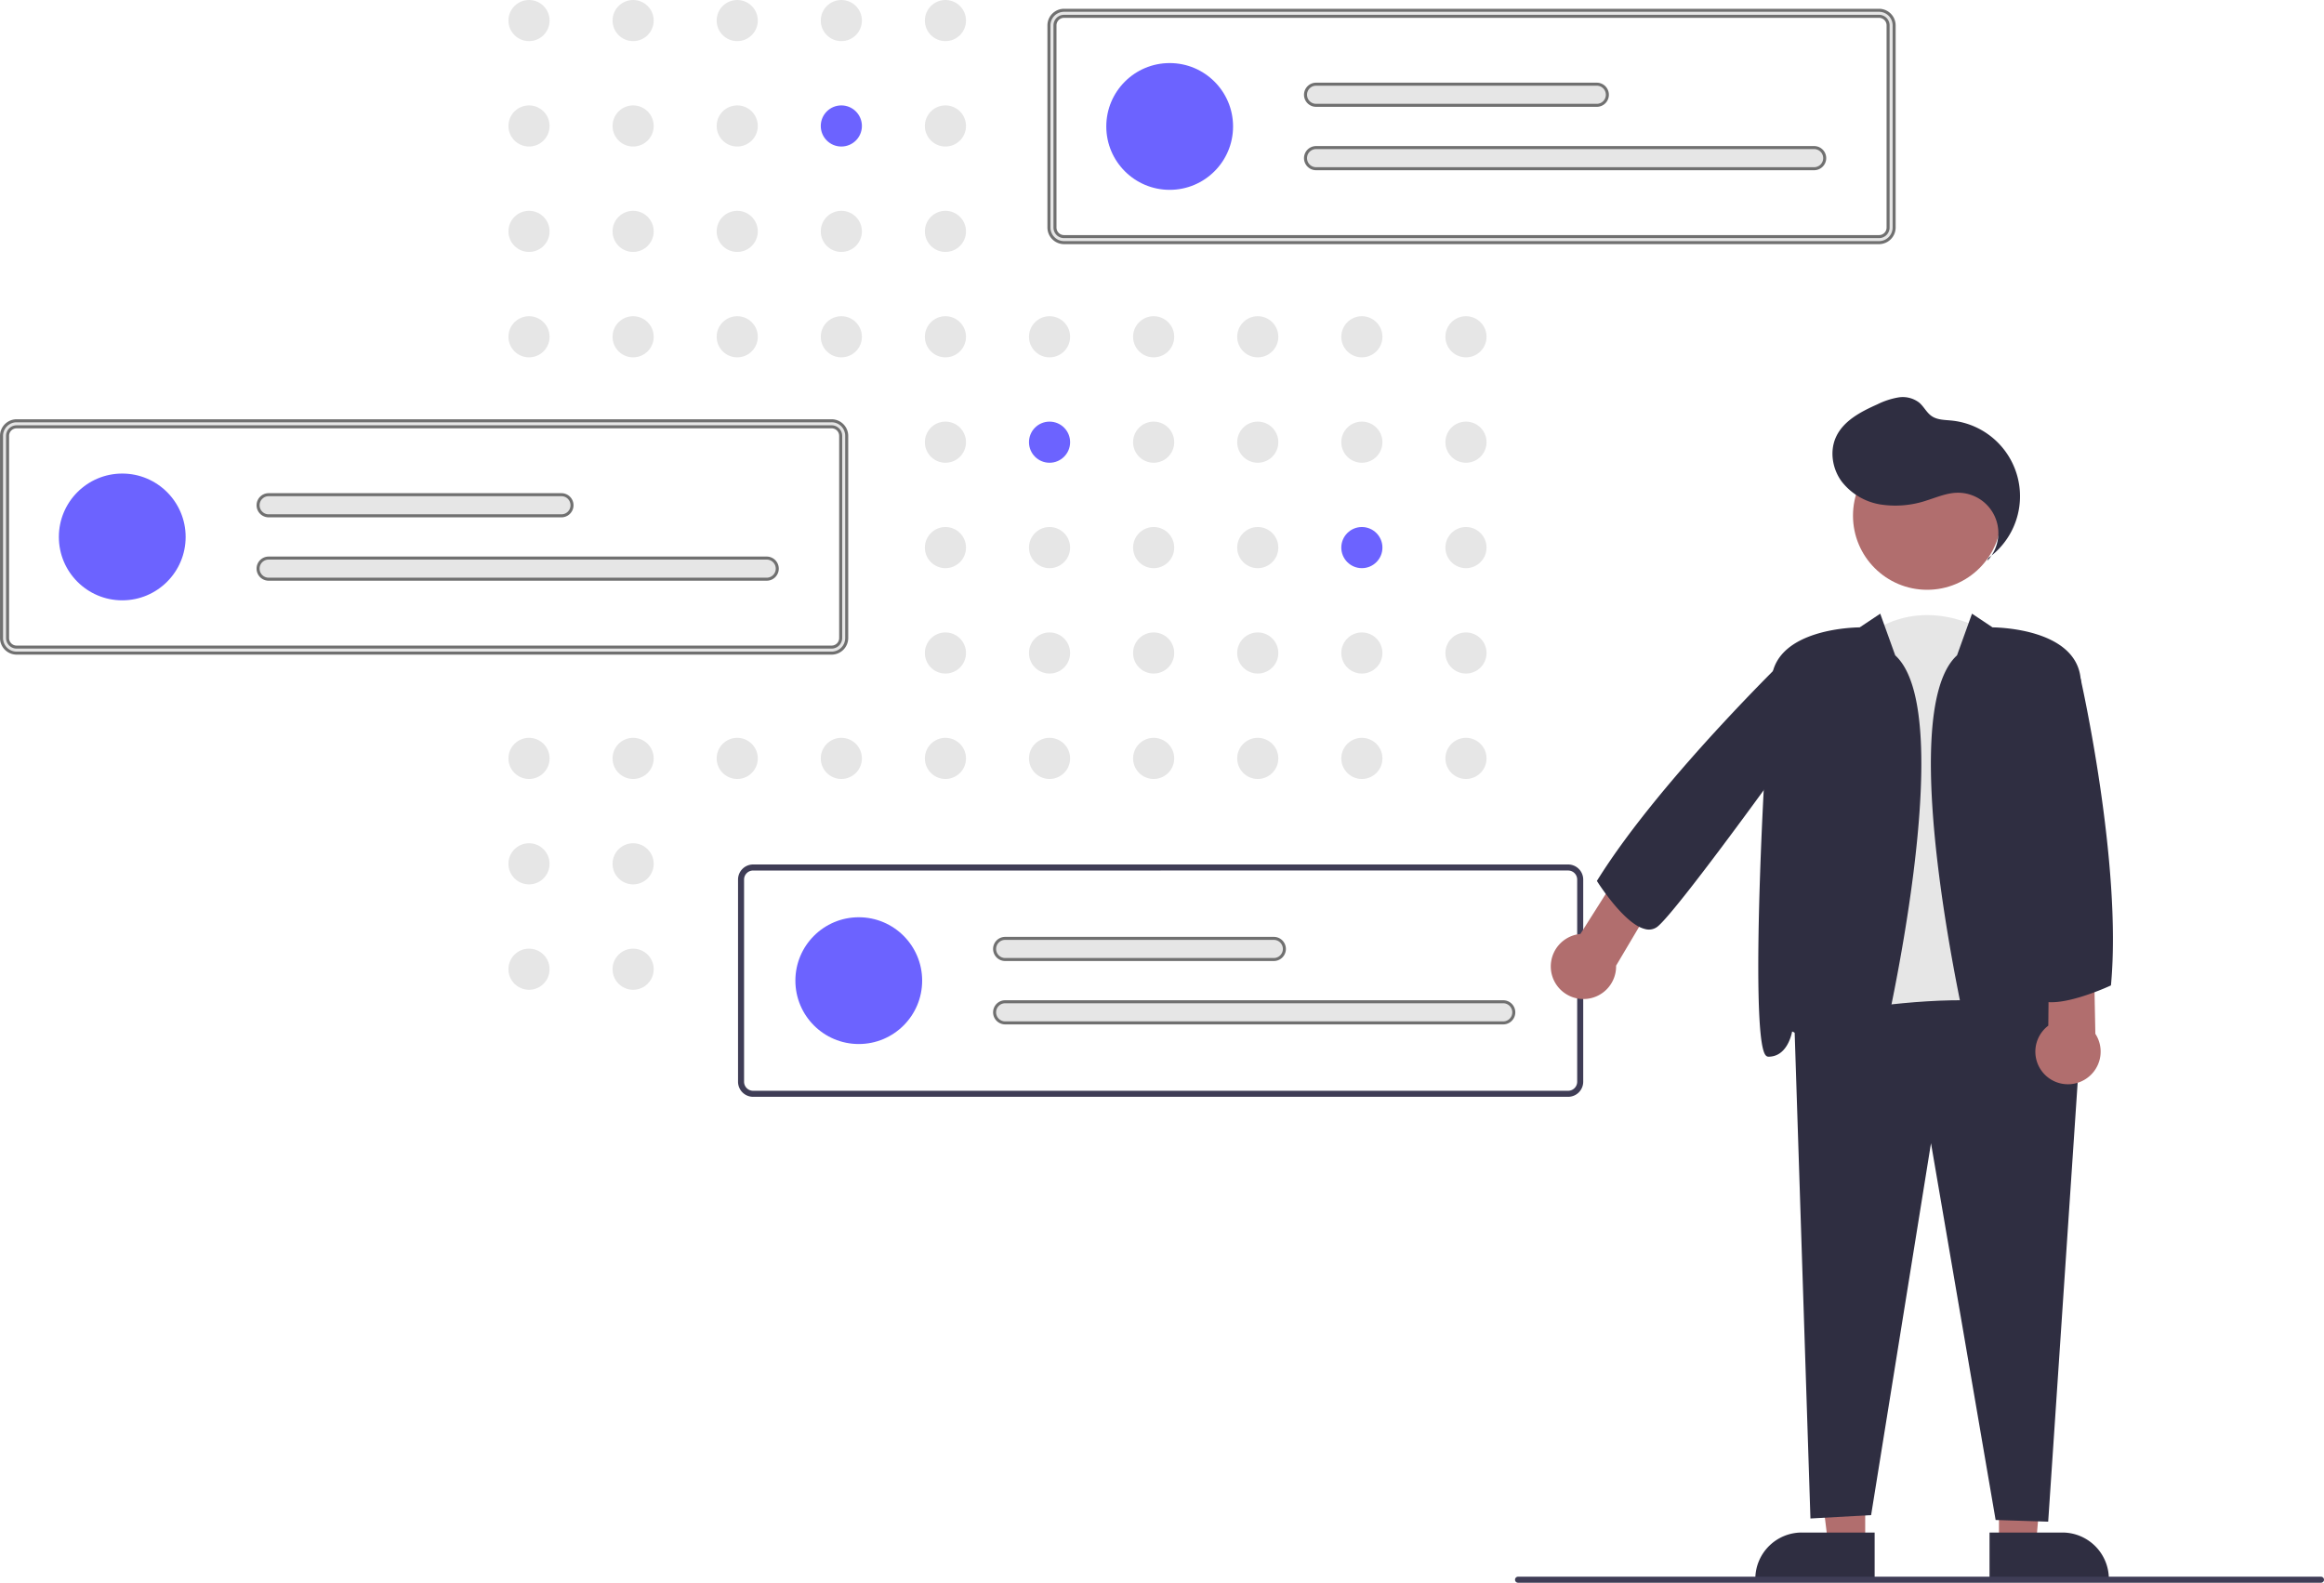 <svg xmlns="http://www.w3.org/2000/svg" width="769.912" height="524.374" viewBox="0 0 769.912 524.374">
  <g id="Group_3" data-name="Group 3" transform="translate(0.5)">
    <circle id="Ellipse_64" data-name="Ellipse 64" cx="6.813" cy="6.813" r="6.813" transform="translate(167.944 0)" fill="#e6e6e6"/>
    <circle id="Ellipse_65" data-name="Ellipse 65" cx="6.813" cy="6.813" r="6.813" transform="translate(202.433 0)" fill="#e6e6e6"/>
    <circle id="Ellipse_66" data-name="Ellipse 66" cx="6.813" cy="6.813" r="6.813" transform="translate(236.922 0)" fill="#e6e6e6"/>
    <circle id="Ellipse_67" data-name="Ellipse 67" cx="6.813" cy="6.813" r="6.813" transform="translate(271.411 0)" fill="#e6e6e6"/>
    <circle id="Ellipse_68" data-name="Ellipse 68" cx="6.813" cy="6.813" r="6.813" transform="translate(305.9 0)" fill="#e6e6e6"/>
    <circle id="Ellipse_69" data-name="Ellipse 69" cx="6.813" cy="6.813" r="6.813" transform="translate(167.944 34.922)" fill="#e6e6e6"/>
    <circle id="Ellipse_70" data-name="Ellipse 70" cx="6.813" cy="6.813" r="6.813" transform="translate(202.433 34.922)" fill="#e6e6e6"/>
    <circle id="Ellipse_71" data-name="Ellipse 71" cx="6.813" cy="6.813" r="6.813" transform="translate(236.922 34.922)" fill="#e6e6e6"/>
    <circle id="Ellipse_72" data-name="Ellipse 72" cx="6.813" cy="6.813" r="6.813" transform="translate(271.411 34.922)" fill="#6c63ff"/>
    <circle id="Ellipse_73" data-name="Ellipse 73" cx="6.813" cy="6.813" r="6.813" transform="translate(305.9 34.922)" fill="#e6e6e6"/>
    <circle id="Ellipse_74" data-name="Ellipse 74" cx="6.813" cy="6.813" r="6.813" transform="translate(374.878 34.922)" fill="#e6e6e6"/>
    <circle id="Ellipse_75" data-name="Ellipse 75" cx="6.813" cy="6.813" r="6.813" transform="translate(167.944 69.844)" fill="#e6e6e6"/>
    <circle id="Ellipse_76" data-name="Ellipse 76" cx="6.813" cy="6.813" r="6.813" transform="translate(202.433 69.844)" fill="#e6e6e6"/>
    <circle id="Ellipse_77" data-name="Ellipse 77" cx="6.813" cy="6.813" r="6.813" transform="translate(236.922 69.844)" fill="#e6e6e6"/>
    <circle id="Ellipse_78" data-name="Ellipse 78" cx="6.813" cy="6.813" r="6.813" transform="translate(271.411 69.844)" fill="#e6e6e6"/>
    <circle id="Ellipse_79" data-name="Ellipse 79" cx="6.813" cy="6.813" r="6.813" transform="translate(305.9 69.844)" fill="#e6e6e6"/>
    <circle id="Ellipse_80" data-name="Ellipse 80" cx="6.813" cy="6.813" r="6.813" transform="translate(167.944 104.766)" fill="#e6e6e6"/>
    <circle id="Ellipse_81" data-name="Ellipse 81" cx="6.813" cy="6.813" r="6.813" transform="translate(202.433 104.766)" fill="#e6e6e6"/>
    <circle id="Ellipse_82" data-name="Ellipse 82" cx="6.813" cy="6.813" r="6.813" transform="translate(236.922 104.766)" fill="#e6e6e6"/>
    <circle id="Ellipse_83" data-name="Ellipse 83" cx="6.813" cy="6.813" r="6.813" transform="translate(271.411 104.766)" fill="#e6e6e6"/>
    <circle id="Ellipse_84" data-name="Ellipse 84" cx="6.813" cy="6.813" r="6.813" transform="translate(305.9 104.766)" fill="#e6e6e6"/>
    <circle id="Ellipse_85" data-name="Ellipse 85" cx="6.813" cy="6.813" r="6.813" transform="translate(340.389 104.766)" fill="#e6e6e6"/>
    <circle id="Ellipse_86" data-name="Ellipse 86" cx="6.813" cy="6.813" r="6.813" transform="translate(374.878 104.766)" fill="#e6e6e6"/>
    <circle id="Ellipse_87" data-name="Ellipse 87" cx="6.813" cy="6.813" r="6.813" transform="translate(409.367 104.766)" fill="#e6e6e6"/>
    <circle id="Ellipse_88" data-name="Ellipse 88" cx="6.813" cy="6.813" r="6.813" transform="translate(443.856 104.766)" fill="#e6e6e6"/>
    <circle id="Ellipse_89" data-name="Ellipse 89" cx="6.813" cy="6.813" r="6.813" transform="translate(478.345 104.766)" fill="#e6e6e6"/>
    <circle id="Ellipse_90" data-name="Ellipse 90" cx="6.813" cy="6.813" r="6.813" transform="translate(305.9 139.688)" fill="#e6e6e6"/>
    <circle id="Ellipse_91" data-name="Ellipse 91" cx="6.813" cy="6.813" r="6.813" transform="translate(340.389 139.688)" fill="#6c63ff"/>
    <circle id="Ellipse_92" data-name="Ellipse 92" cx="6.813" cy="6.813" r="6.813" transform="translate(374.878 139.688)" fill="#e6e6e6"/>
    <circle id="Ellipse_93" data-name="Ellipse 93" cx="6.813" cy="6.813" r="6.813" transform="translate(409.367 139.688)" fill="#e6e6e6"/>
    <circle id="Ellipse_94" data-name="Ellipse 94" cx="6.813" cy="6.813" r="6.813" transform="translate(443.856 139.688)" fill="#e6e6e6"/>
    <circle id="Ellipse_95" data-name="Ellipse 95" cx="6.813" cy="6.813" r="6.813" transform="translate(478.345 139.688)" fill="#e6e6e6"/>
    <circle id="Ellipse_96" data-name="Ellipse 96" cx="6.813" cy="6.813" r="6.813" transform="translate(305.9 174.61)" fill="#e6e6e6"/>
    <circle id="Ellipse_97" data-name="Ellipse 97" cx="6.813" cy="6.813" r="6.813" transform="translate(340.389 174.61)" fill="#e6e6e6"/>
    <circle id="Ellipse_98" data-name="Ellipse 98" cx="6.813" cy="6.813" r="6.813" transform="translate(374.878 174.61)" fill="#e6e6e6"/>
    <circle id="Ellipse_99" data-name="Ellipse 99" cx="6.813" cy="6.813" r="6.813" transform="translate(409.367 174.61)" fill="#e6e6e6"/>
    <circle id="Ellipse_100" data-name="Ellipse 100" cx="6.813" cy="6.813" r="6.813" transform="translate(443.856 174.61)" fill="#6c63ff"/>
    <circle id="Ellipse_101" data-name="Ellipse 101" cx="6.813" cy="6.813" r="6.813" transform="translate(478.345 174.61)" fill="#e6e6e6"/>
    <circle id="Ellipse_102" data-name="Ellipse 102" cx="6.813" cy="6.813" r="6.813" transform="translate(305.9 209.532)" fill="#e6e6e6"/>
    <circle id="Ellipse_103" data-name="Ellipse 103" cx="6.813" cy="6.813" r="6.813" transform="translate(340.389 209.532)" fill="#e6e6e6"/>
    <circle id="Ellipse_104" data-name="Ellipse 104" cx="6.813" cy="6.813" r="6.813" transform="translate(374.878 209.532)" fill="#e6e6e6"/>
    <circle id="Ellipse_105" data-name="Ellipse 105" cx="6.813" cy="6.813" r="6.813" transform="translate(409.367 209.532)" fill="#e6e6e6"/>
    <circle id="Ellipse_106" data-name="Ellipse 106" cx="6.813" cy="6.813" r="6.813" transform="translate(443.856 209.532)" fill="#e6e6e6"/>
    <circle id="Ellipse_107" data-name="Ellipse 107" cx="6.813" cy="6.813" r="6.813" transform="translate(478.345 209.532)" fill="#e6e6e6"/>
    <circle id="Ellipse_108" data-name="Ellipse 108" cx="6.813" cy="6.813" r="6.813" transform="translate(167.944 244.454)" fill="#e6e6e6"/>
    <circle id="Ellipse_109" data-name="Ellipse 109" cx="6.813" cy="6.813" r="6.813" transform="translate(202.433 244.454)" fill="#e6e6e6"/>
    <circle id="Ellipse_110" data-name="Ellipse 110" cx="6.813" cy="6.813" r="6.813" transform="translate(236.922 244.454)" fill="#e6e6e6"/>
    <circle id="Ellipse_111" data-name="Ellipse 111" cx="6.813" cy="6.813" r="6.813" transform="translate(271.411 244.454)" fill="#e6e6e6"/>
    <circle id="Ellipse_112" data-name="Ellipse 112" cx="6.813" cy="6.813" r="6.813" transform="translate(305.9 244.454)" fill="#e6e6e6"/>
    <circle id="Ellipse_113" data-name="Ellipse 113" cx="6.813" cy="6.813" r="6.813" transform="translate(340.389 244.454)" fill="#e6e6e6"/>
    <circle id="Ellipse_114" data-name="Ellipse 114" cx="6.813" cy="6.813" r="6.813" transform="translate(374.878 244.454)" fill="#e6e6e6"/>
    <circle id="Ellipse_115" data-name="Ellipse 115" cx="6.813" cy="6.813" r="6.813" transform="translate(409.367 244.454)" fill="#e6e6e6"/>
    <circle id="Ellipse_116" data-name="Ellipse 116" cx="6.813" cy="6.813" r="6.813" transform="translate(443.856 244.454)" fill="#e6e6e6"/>
    <circle id="Ellipse_117" data-name="Ellipse 117" cx="6.813" cy="6.813" r="6.813" transform="translate(478.345 244.454)" fill="#e6e6e6"/>
    <circle id="Ellipse_118" data-name="Ellipse 118" cx="6.813" cy="6.813" r="6.813" transform="translate(167.94 279.375)" fill="#e6e6e6"/>
    <circle id="Ellipse_119" data-name="Ellipse 119" cx="6.813" cy="6.813" r="6.813" transform="translate(202.433 279.376)" fill="#e6e6e6"/>
    <circle id="Ellipse_120" data-name="Ellipse 120" cx="6.813" cy="6.813" r="6.813" transform="translate(167.94 314.297)" fill="#e6e6e6"/>
    <circle id="Ellipse_121" data-name="Ellipse 121" cx="6.813" cy="6.813" r="6.813" transform="translate(202.433 314.298)" fill="#e6e6e6"/>
    <circle id="Ellipse_122" data-name="Ellipse 122" cx="6.813" cy="6.813" r="6.813" transform="translate(271.411 314.298)" fill="#e6e6e6"/>
    <path id="Path_27" data-name="Path 27" d="M837.295,268.2h-270a5.006,5.006,0,0,1-5-5V196.221a5.006,5.006,0,0,1,5-5h270a5.006,5.006,0,0,1,5,5V263.2A5.006,5.006,0,0,1,837.295,268.2Zm-270-74.976a3,3,0,0,0-3,3V263.2a3,3,0,0,0,3,3h270a3,3,0,0,0,3-3V196.221a3,3,0,0,0-3-3Z" transform="translate(-215.294 -187.813)" fill="#e6e6e6" stroke="#707070" stroke-width="1"/>
    <circle id="Ellipse_123" data-name="Ellipse 123" cx="21" cy="21" r="21" transform="translate(366 20.896)" fill="#6c63ff"/>
    <path id="Path_28" data-name="Path 28" d="M650.794,215.708a3.5,3.5,0,0,0,0,7h93a3.5,3.5,0,1,0,0-7Z" transform="translate(-215.294 -187.813)" fill="#e6e6e6" stroke="#707070" stroke-width="1"/>
    <path id="Path_29" data-name="Path 29" d="M650.794,236.708a3.5,3.5,0,0,0,0,7h165a3.5,3.5,0,1,0,0-7Z" transform="translate(-215.294 -187.813)" fill="#e6e6e6" stroke="#707070" stroke-width="1"/>
    <path id="Path_30" data-name="Path 30" d="M490.3,404.2h-270a5.006,5.006,0,0,1-5-5V332.221a5.006,5.006,0,0,1,5-5h270a5.006,5.006,0,0,1,5,5V399.2A5.006,5.006,0,0,1,490.3,404.2Zm-270-74.976a3,3,0,0,0-3,3V399.2a3,3,0,0,0,3,3h270a3,3,0,0,0,3-3V332.221a3,3,0,0,0-3-3Z" transform="translate(-215.294 -187.813)" fill="#e6e6e6" stroke="#707070" stroke-width="1"/>
    <circle id="Ellipse_124" data-name="Ellipse 124" cx="21" cy="21" r="21" transform="translate(19 156.896)" fill="#6c63ff"/>
    <path id="Path_31" data-name="Path 31" d="M303.794,351.708a3.5,3.5,0,0,0,0,7h97a3.5,3.5,0,1,0,0-7Z" transform="translate(-215.294 -187.813)" fill="#e6e6e6" stroke="#707070" stroke-width="1"/>
    <path id="Path_32" data-name="Path 32" d="M303.794,372.708a3.5,3.5,0,0,0,0,7h165a3.5,3.5,0,1,0,0-7Z" transform="translate(-215.294 -187.813)" fill="#e6e6e6" stroke="#707070" stroke-width="1"/>
    <path id="Path_33" data-name="Path 33" d="M734.295,551.2h-270a5.006,5.006,0,0,1-5-5V479.221a5.006,5.006,0,0,1,5-5h270a5.006,5.006,0,0,1,5,5V546.2a5.006,5.006,0,0,1-5,5Zm-270-74.976a3,3,0,0,0-3,3V546.2a3,3,0,0,0,3,3h270a3,3,0,0,0,3-3V479.221a3,3,0,0,0-3-3Z" transform="translate(-215.294 -187.813)" fill="#3f3d56"/>
    <circle id="Ellipse_125" data-name="Ellipse 125" cx="21" cy="21" r="21" transform="translate(263 303.896)" fill="#6c63ff"/>
    <path id="Path_34" data-name="Path 34" d="M547.794,498.708a3.5,3.5,0,0,0,0,7h89a3.5,3.5,0,0,0,0-7Z" transform="translate(-215.294 -187.813)" fill="#e6e6e6" stroke="#707070" stroke-width="1"/>
    <path id="Path_35" data-name="Path 35" d="M547.794,519.708a3.5,3.5,0,0,0,0,7h165a3.5,3.5,0,1,0,0-7Z" transform="translate(-215.294 -187.813)" fill="#e6e6e6" stroke="#707070" stroke-width="1"/>
    <path id="Path_36" data-name="Path 36" d="M879.544,534.211c-11.726,35.177-59.695-2.132-59.695-2.132l12.792-133.247c19.188-14.924,39.441-2.132,39.441-2.132Z" transform="translate(-215.294 -187.813)" fill="#e6e6e6"/>
    <path id="Path_37" data-name="Path 37" d="M661.731,464.458l16.345.172-4.083,47.115h-12.26Z" fill="#b16e6e"/>
    <path id="Path_38" data-name="Path 38" d="M873.9,695.555h24.144a15.4,15.4,0,0,1,15.387,15.387v.5H873.9Z" transform="translate(-215.294 -187.813)" fill="#2f2e41"/>
    <path id="Path_39" data-name="Path 39" d="M617.421,464.458H599.327l5.832,47.288h12.26Z" fill="#b16e6e"/>
    <path id="Path_40" data-name="Path 40" d="M796.309,711.441v-.5A15.387,15.387,0,0,1,811.7,695.555H835.84v15.887Z" transform="translate(-215.294 -187.813)" fill="#2f2e41"/>
    <path id="Path_41" data-name="Path 41" d="M875.922,691.4,854.509,566.573l-19.84,123.214-20.1,1.117-5.36-165.086.4-.09c3.323-.744,81.537-17.923,94.359,6.652l.065.125-10.7,159.454Z" transform="translate(-215.294 -187.813)" fill="#2f2e41"/>
    <circle id="Ellipse_126" data-name="Ellipse 126" cx="24.561" cy="24.561" r="24.561" transform="translate(613.373 146.282)" fill="#b16e6e"/>
    <path id="Path_42" data-name="Path 42" d="M873.862,544.737c-2.879-.8-4.954-4.1-6.529-10.405-.272-1.086-25.772-109.711-4.207-129.392l4.971-13.808,6.8,4.535c2.407.022,27.021.646,29.124,16.423,2.059,15.443,7.666,118.913,2.03,125.349a1.219,1.219,0,0,1-.927.469c-5.711,0-7.444-6.336-7.851-8.356-1.358.563-5.4,2.629-12.049,9.275-4.117,4.117-7.345,6.09-10.012,6.09a5.037,5.037,0,0,1-1.353-.181Z" transform="translate(-215.294 -187.813)" fill="#2f2e41"/>
    <path id="Path_43" data-name="Path 43" d="M820.561,538.828c-6.648-6.648-10.693-8.714-12.049-9.275-.407,2.02-2.141,8.356-7.852,8.356a1.219,1.219,0,0,1-.927-.469c-5.634-6.436-.029-109.9,2.03-125.349,2.1-15.777,26.718-16.4,29.125-16.423l6.8-4.535,4.971,13.808c21.564,19.679-3.935,128.3-4.207,129.392-1.575,6.3-3.65,9.608-6.529,10.405a5.034,5.034,0,0,1-1.353.181C827.907,544.918,824.678,542.945,820.561,538.828Z" transform="translate(-215.294 -187.813)" fill="#2f2e41"/>
    <path id="Path_44" data-name="Path 44" d="M873.506,372.685a25.2,25.2,0,0,0-12.208-45.54c-2.261-.226-4.7-.193-6.571-1.477-1.665-1.141-2.562-3.119-4.093-4.436a8.929,8.929,0,0,0-6.926-1.746,25.061,25.061,0,0,0-6.963,2.288c-5.446,2.428-11.235,5.417-13.714,10.84-2.147,4.7-1.2,10.491,1.84,14.667a20.41,20.41,0,0,0,13.016,7.686,32.535,32.535,0,0,0,15.285-1.376c3.242-1.02,6.442-2.41,9.838-2.523a13.369,13.369,0,0,1,10.145,22.564" transform="translate(-215.294 -187.813)" fill="#2f2e41"/>
    <path id="Path_45" data-name="Path 45" d="M739.636,518.794a10.8,10.8,0,0,0,10.548-11.048l14.323-24.166L753.44,473.434l-15.088,23.81a10.8,10.8,0,0,0,1.283,21.55Z" transform="translate(-215.294 -187.813)" fill="#b16e6e"/>
    <path id="Path_46" data-name="Path 46" d="M905.808,545.269a10.8,10.8,0,0,0,3.15-14.947l-.548-28.087-14.751-2.8-.289,28.187a10.8,10.8,0,0,0,12.438,17.645Z" transform="translate(-215.294 -187.813)" fill="#b16e6e"/>
    <path id="Path_47" data-name="Path 47" d="M743.993,479.936l-.167-.265.165-.266c21.484-34.5,66.579-77.593,67.032-78.025l.143-.136,5.57-.057,6.021,15c-1.875,3.606-52.4,74.11-59.067,78.786a4.6,4.6,0,0,1-3.685.694,9.7,9.7,0,0,1-3.125-1.33C750.725,490.524,744.308,480.435,743.993,479.936Z" transform="translate(-215.294 -187.813)" fill="#2f2e41"/>
    <path id="Path_48" data-name="Path 48" d="M890.852,519.3a4.571,4.571,0,0,1-2.707-2.484c-3.216-7.5,10.569-102.3,11.158-106.334l.111-.763,4.66,2.953.046.2c.138.605,13.713,61,10.033,101.126l-.026.287-.261.121c-.561.26-11.868,5.453-19.4,5.453A10.191,10.191,0,0,1,890.852,519.3Z" transform="translate(-215.294 -187.813)" fill="#2f2e41"/>
    <path id="Path_49" data-name="Path 49" d="M983.706,712.187h-266a1,1,0,0,1,0-2h266a1,1,0,0,1,0,2Z" transform="translate(-215.294 -187.813)" fill="#3f3d56"/>
  </g>
</svg>
